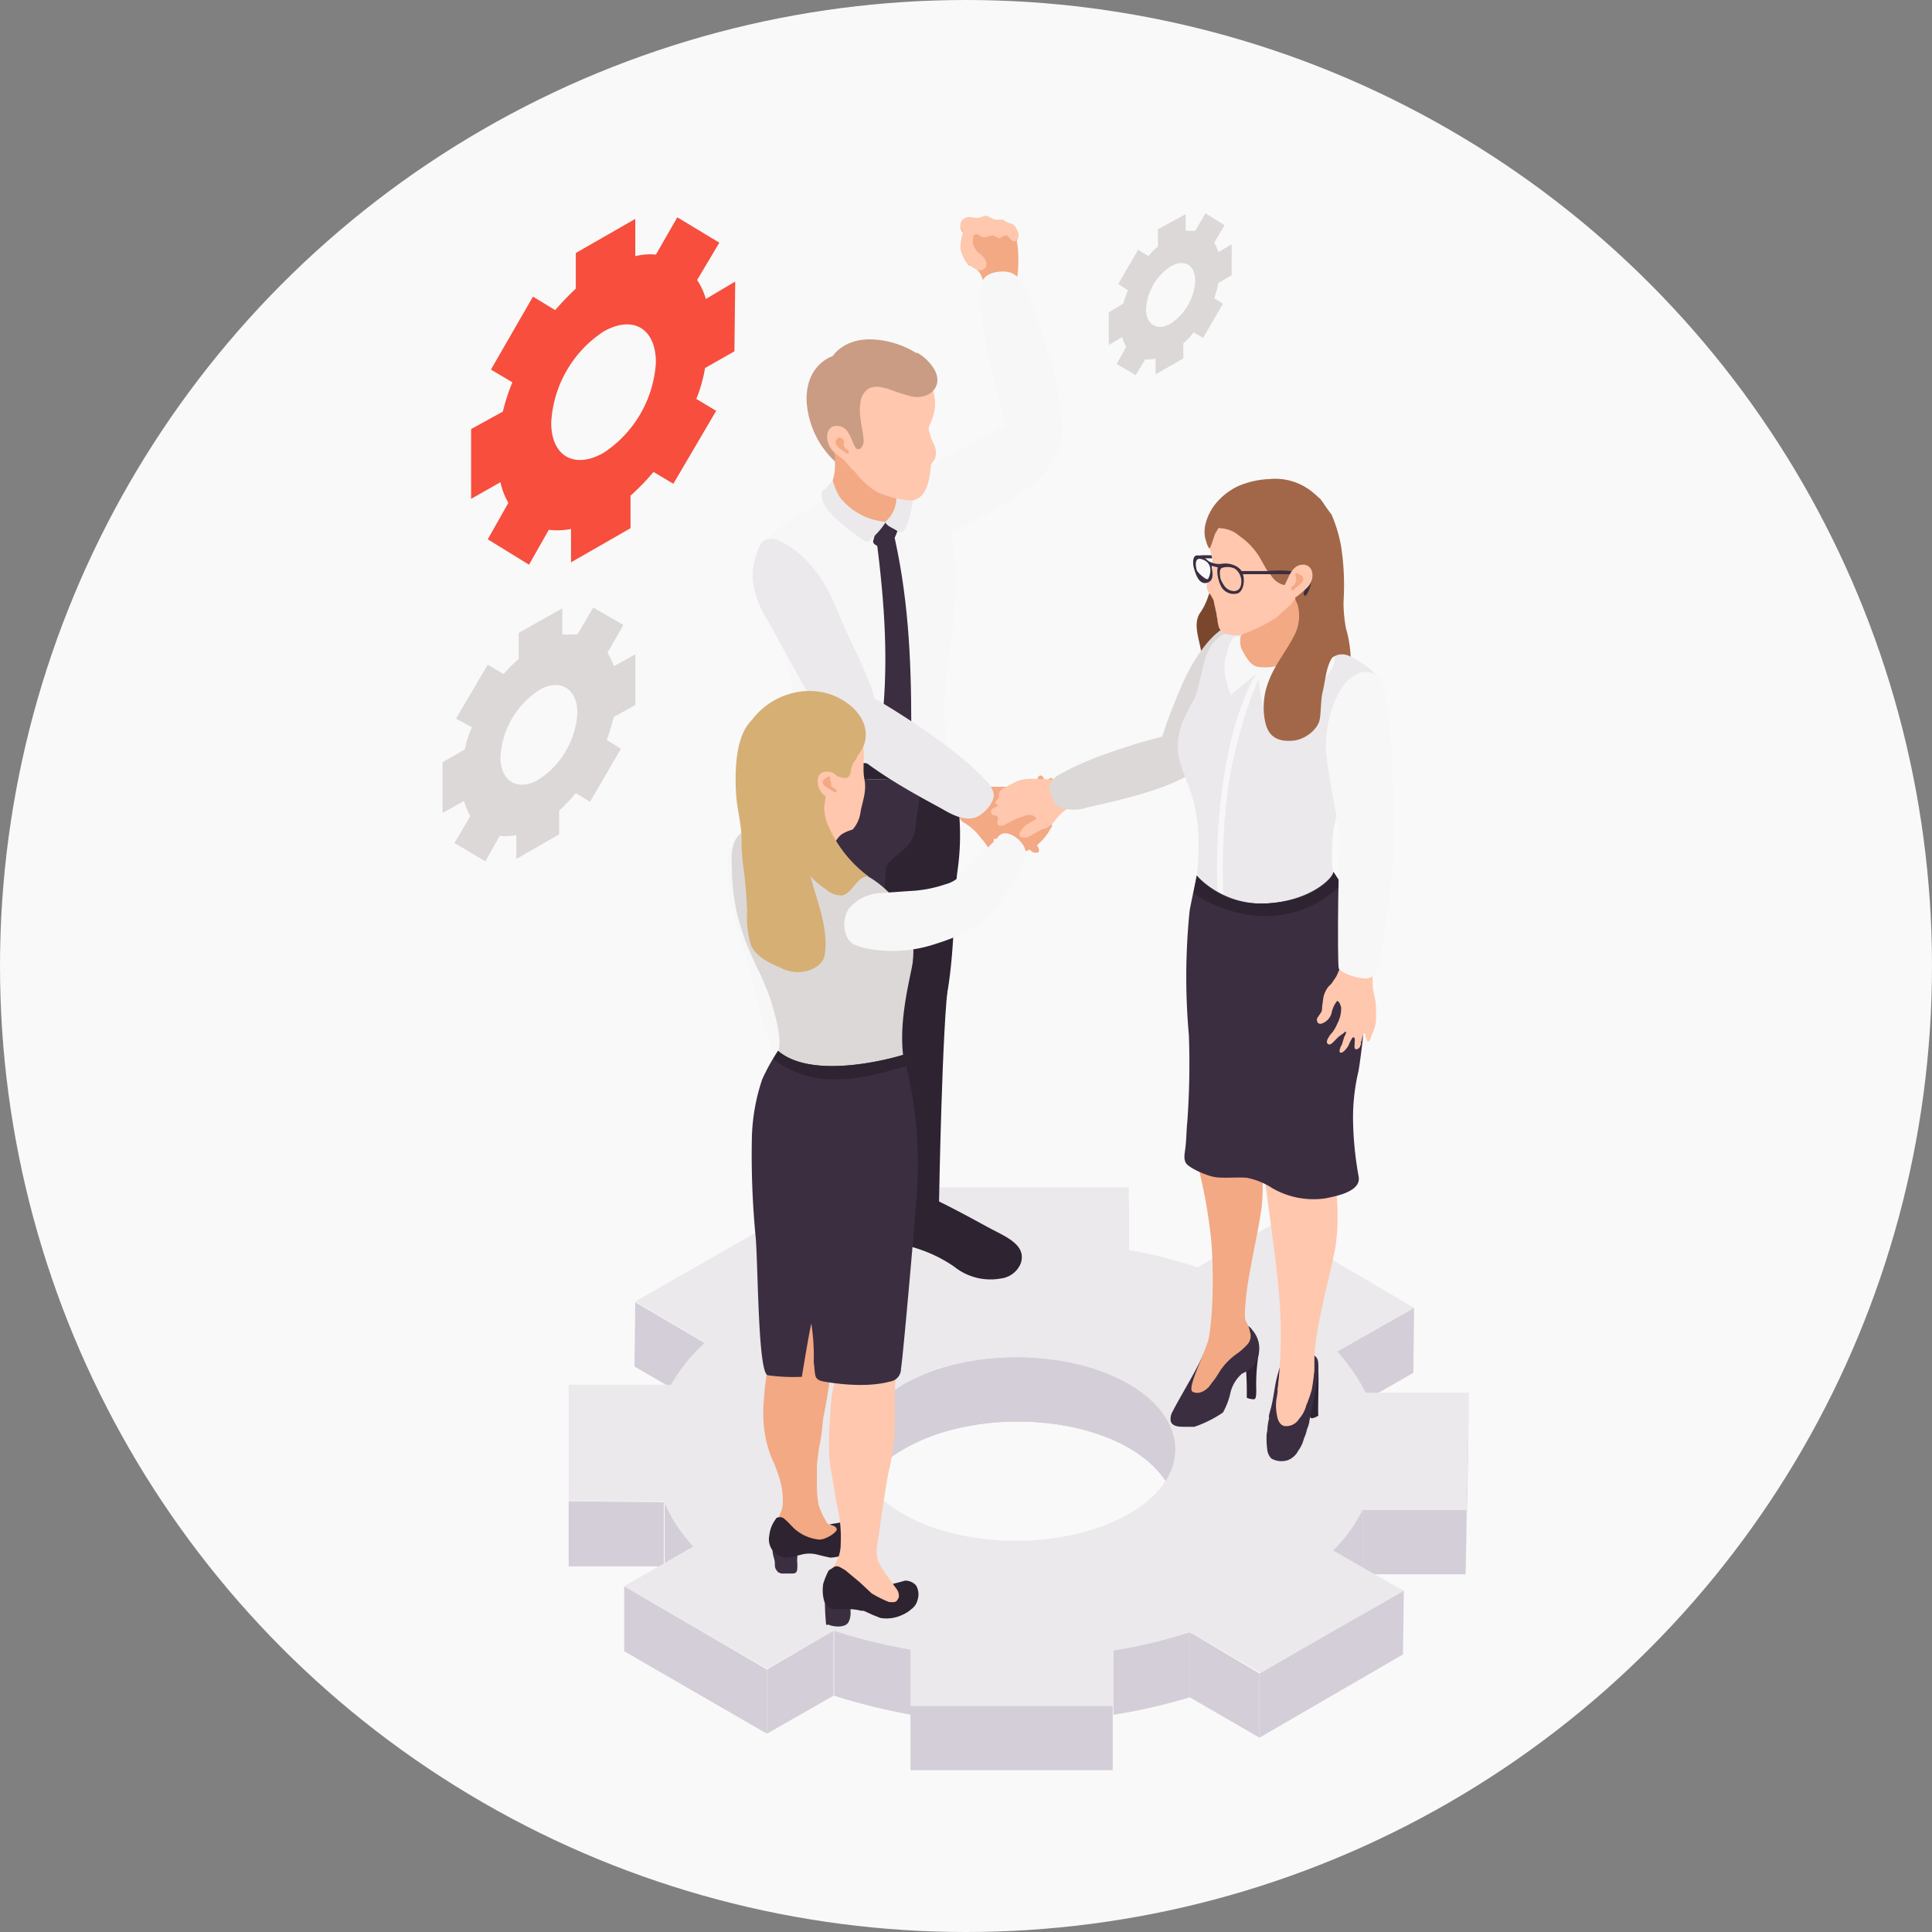 <svg id="레이어_1" data-name="레이어 1" xmlns="http://www.w3.org/2000/svg" xmlns:xlink="http://www.w3.org/1999/xlink" viewBox="0 0 243.6 243.6"><rect x="0" y="0" width="243.6" height="243.6" fill="#808080" stroke="none"/><defs><style>.cls-1{fill:#d4ced8;}.cls-2{fill:#f9f9f9;}.cls-3{isolation:isolate;}.cls-4{clip-path:url(#clip-path);}.cls-5{clip-path:url(#clip-path-2);}.cls-6{clip-path:url(#clip-path-3);}.cls-7{clip-path:url(#clip-path-4);}.cls-8{clip-path:url(#clip-path-5);}.cls-9{fill:#ebe9eb;}.cls-10{fill:#f3a984;}.cls-11{fill:#f7f7f7;}.cls-12{fill:#ffc7ad;}.cls-13{fill:#2d2331;}.cls-14{fill:#3b2e41;}.cls-15{fill:#c99c83;}.cls-16{fill:#fff8f5;}.cls-17{fill:#dcd8d8;}.cls-18{fill:#d6af75;}.cls-19{fill:#7a472d;}.cls-20{fill:#a26749;}.cls-21{fill:#f74e3e;}</style><clipPath id="clip-path" transform="translate(-4.4 -4.1)"><path class="cls-1" d="M152.6,186.8v8.1c.1-2.9-1.9-5.9-5.8-8.2-7.8-4.5-20.5-4.5-28.4.1-3.9,2.2-5.9,5.2-5.9,8.2v-8.2c0-2.9,2-5.9,5.9-8.2,7.9-4.5,20.6-4.5,28.4,0C150.6,180.9,152.6,183.8,152.6,186.8Z"/></clipPath><clipPath id="clip-path-2" transform="translate(-4.4 -4.1)"><path class="cls-1" d="M91.9,199.1v8.1a20.9,20.9,0,0,1-3.7-5.6v-8.2A19.9,19.9,0,0,0,91.9,199.1Z"/></clipPath><clipPath id="clip-path-3" transform="translate(-4.4 -4.1)"><path class="cls-1" d="M176.2,194.4v8.2a23.9,23.9,0,0,1-3.7,5v-8.1A19.5,19.5,0,0,0,176.2,194.4Z"/></clipPath><clipPath id="clip-path-4" transform="translate(-4.4 -4.1)"><path class="cls-1" d="M119.3,212.1v8.2a76.4,76.4,0,0,1-9.7-2.4v-8.2A72.4,72.4,0,0,0,119.3,212.1Z"/></clipPath><clipPath id="clip-path-5" transform="translate(-4.4 -4.1)"><path class="cls-1" d="M154.4,209.9v8.2a74.5,74.5,0,0,1-9.6,2.2v-8.1A61.1,61.1,0,0,0,154.4,209.9Z"/></clipPath></defs><title>sub-4</title><circle class="cls-2" cx="121.8" cy="121.8" r="121.8"/><g class="cls-3"><polygon class="cls-1" points="142.3 149.7 142.3 157.9 142.2 165.7 142.2 157.6 142.3 149.7"/><polygon class="cls-1" points="88.8 169.3 88.8 177.4 80 172.3 80.1 164.2 88.8 169.3"/><polygon class="cls-1" points="178.3 164.9 178.2 173.1 168.6 178.6 168.6 170.4 178.3 164.9"/><g class="cls-3"><path class="cls-1" d="M152.6,186.8v8.1c.1-2.9-1.9-5.9-5.8-8.2-7.8-4.5-20.5-4.5-28.4.1-3.9,2.2-5.9,5.2-5.9,8.2v-8.2c0-2.9,2-5.9,5.9-8.2,7.9-4.5,20.6-4.5,28.4,0C150.6,180.9,152.6,183.8,152.6,186.8Z" transform="translate(-4.4 -4.1)"/><g class="cls-4"><g class="cls-3"><path class="cls-1" d="M152.6,186.8v8.1a5.5,5.5,0,0,0-.2-1.8V185A5.7,5.7,0,0,1,152.6,186.8Z" transform="translate(-4.4 -4.1)"/><path class="cls-1" d="M152.3,185v8.1a10,10,0,0,0-4.4-5.6v-8.2A10.5,10.5,0,0,1,152.3,185Z" transform="translate(-4.4 -4.1)"/><path class="cls-1" d="M147.9,179.3v8.2l-1.2-.8A23.4,23.4,0,0,0,139,184v-8.2a26.1,26.1,0,0,1,7.7,2.8Z" transform="translate(-4.4 -4.1)"/><path class="cls-1" d="M139,175.8V184a33.2,33.2,0,0,0-10.9-.3v-8.2A33.2,33.2,0,0,1,139,175.8Z" transform="translate(-4.4 -4.1)"/><path class="cls-1" d="M128.1,175.5v8.2a25.7,25.7,0,0,0-9.8,3.1c-3.9,2.2-5.9,5.2-5.9,8.2v-8.2c0-2.9,2-5.9,5.9-8.2A27.5,27.5,0,0,1,128.1,175.5Z" transform="translate(-4.4 -4.1)"/></g></g></g><polygon class="cls-1" points="83.7 189.4 83.7 197.5 71.7 197.5 71.7 189.3 83.7 189.4"/><polygon class="cls-1" points="184.9 190.4 184.8 198.5 171.8 198.5 171.8 190.3 184.9 190.4"/><polygon class="cls-1" points="185.2 175.6 185.1 183.8 184.8 198.5 184.9 190.4 185.2 175.6"/><g class="cls-3"><path class="cls-1" d="M91.9,199.1v8.1a20.9,20.9,0,0,1-3.7-5.6v-8.2A19.9,19.9,0,0,0,91.9,199.1Z" transform="translate(-4.4 -4.1)"/><g class="cls-5"><g class="cls-3"><path class="cls-1" d="M91.9,199.1v8.1a20.9,20.9,0,0,1-3.7-5.6v-8.2A19.9,19.9,0,0,0,91.9,199.1Z" transform="translate(-4.4 -4.1)"/></g></g></g><g class="cls-3"><path class="cls-1" d="M176.2,194.4v8.2a23.9,23.9,0,0,1-3.7,5v-8.1A19.5,19.5,0,0,0,176.2,194.4Z" transform="translate(-4.4 -4.1)"/><g class="cls-6"><g class="cls-3"><path class="cls-1" d="M176.2,194.4v8.2a23.9,23.9,0,0,1-3.7,5v-8.1A19.5,19.5,0,0,0,176.2,194.4Z" transform="translate(-4.4 -4.1)"/></g></g></g><g class="cls-3"><path class="cls-1" d="M119.3,212.1v8.2a76.4,76.4,0,0,1-9.7-2.4v-8.2A72.4,72.4,0,0,0,119.3,212.1Z" transform="translate(-4.4 -4.1)"/><g class="cls-7"><g class="cls-3"><path class="cls-1" d="M119.3,212.1v8.2l-1.5-.3v-8.2Z" transform="translate(-4.4 -4.1)"/><path class="cls-1" d="M117.7,211.8V220c-2.8-.6-5.5-1.3-8.2-2.1v-8.2A53.4,53.4,0,0,0,117.7,211.8Z" transform="translate(-4.4 -4.1)"/></g></g></g><g class="cls-3"><path class="cls-1" d="M154.4,209.9v8.2a74.5,74.5,0,0,1-9.6,2.2v-8.1A61.1,61.1,0,0,0,154.4,209.9Z" transform="translate(-4.4 -4.1)"/><g class="cls-8"><g class="cls-3"><path class="cls-1" d="M154.4,209.9v8.2a74.5,74.5,0,0,1-9.6,2.2v-8.1A61.1,61.1,0,0,0,154.4,209.9Z" transform="translate(-4.4 -4.1)"/></g></g></g><polygon class="cls-1" points="96.7 210.5 96.7 218.6 78.7 208.2 78.7 200 96.7 210.5"/><polygon class="cls-1" points="105.1 205.6 105.1 213.8 96.7 218.6 96.7 210.5 105.1 205.6"/><polygon class="cls-1" points="177 200.5 176.9 208.6 158.8 219.1 158.8 211 177 200.5"/><polygon class="cls-1" points="158.8 211 158.8 219.1 150 214 150 205.8 158.8 211"/><polygon class="cls-1" points="140.4 208.1 140.3 216.3 140.3 223.2 140.3 215.1 140.4 208.1"/><path class="cls-9" d="M163.3,215l-8.9-5.1a61.1,61.1,0,0,1-9.6,2.3v7H119.2v-7.1a72.4,72.4,0,0,1-9.7-2.4l-8.4,4.8-18-10.4,8.7-5a19.9,19.9,0,0,1-3.7-5.7h-12V178.7H89a21.3,21.3,0,0,1,4.3-5.3l-8.8-5.2,18.2-10.4,9.3,5.5a54.6,54.6,0,0,1,9.1-2v-7.5h25.6v7.9a61.5,61.5,0,0,1,8.7,2.2l9.4-5.4L182.7,169l-9.7,5.5a24.3,24.3,0,0,1,3.6,5.2h13l-.3,14.8H176.2a19.5,19.5,0,0,1-3.7,5.1l8.9,5.1Zm-45-20c7.8,4.5,20.5,4.5,28.4,0s7.8-11.9,0-16.4-20.5-4.5-28.4,0S110.4,190.5,118.3,195Z" transform="translate(-4.4 -4.1)"/><polygon class="cls-1" points="140.3 215.1 140.3 223.2 114.8 223.2 114.8 215.1 140.3 215.1"/></g><path class="cls-10" d="M131.8,41l.4-.3.3-.7a15.5,15.5,0,0,0,.3-3.1,14.5,14.5,0,0,0-.4-3.5c-.1-.3-.3-.7-.6-.8s-.3,0-.5-.2l-.5-.3c-.2-.1-.6,0-.9,0s-.7-.6-1.2-.6l-.7.2h-1.2c-.4-.1-1.2.5-1.3.9a1.1,1.1,0,0,0,.4.9c-.2-.1-.4,1.6-.4,1.8a5.6,5.6,0,0,0,.7,1.8c.2.2.2.4.5.5s1.1.5,1.4,1.2a14.7,14.7,0,0,0,.6,1.4,2.2,2.2,0,0,0,1.2,1.1A3.1,3.1,0,0,0,131.8,41Z" transform="translate(-4.4 -4.1)"/><path class="cls-11" d="M133.9,56.6l1.7-.5a2.1,2.1,0,0,1,1.9.1,2.3,2.3,0,0,1,.8,1.6,6.6,6.6,0,0,1-1.1,4.3c-1.3,2.3-3.6,3.9-5.8,5.3a64.4,64.4,0,0,1-7.3,4,8.5,8.5,0,0,1-2.5,1.3c-.6.1-1.5-.6-1.9-1.1s-2.1-4.7-.7-6.6S131.6,57.4,133.9,56.6Z" transform="translate(-4.4 -4.1)"/><path class="cls-11" d="M132.1,38.6c1.3.7,2,2.4,2.4,3.7,1.3,4,7.5,20.2.6,20.7-1.1.1-2.2-1.4-2.8-2.5s-4.3-13.1-4.3-19a4,4,0,0,1,.4-2.2C129,38.3,131.2,38.1,132.1,38.6Z" transform="translate(-4.4 -4.1)"/><path class="cls-12" d="M125.5,32.3a1.1,1.1,0,0,1,.8-.8c.6-.1,1.2.2,1.7,0l.6-.2c.5,0,.9.5,1.5.5h.8l.4.3.6.2c.4.1.6.5.8.9a1.1,1.1,0,0,1,.1.8.5.5,0,0,1-.4.5c-.3.1-.5-.2-.7-.4s-.4-.4-.6-.3l-.6.3c-.3.1-.6-.3-1-.3s-.8.3-1.2.2-.3-.2-.5-.3-1.2.1-1.7-.2A1.3,1.3,0,0,1,125.5,32.3Z" transform="translate(-4.4 -4.1)"/><path class="cls-12" d="M125.5,35.3a6.9,6.9,0,0,1,.2-1.3,1.6,1.6,0,0,1,.3-.9c.2-.2.6-.5.9-.4s.4.7.3,1a2.9,2.9,0,0,0-.1,1.3,3.6,3.6,0,0,0,.7,1,3,3,0,0,1,.8.8c.2.4.3.8,0,1.1a.8.8,0,0,1-1,.2A3.4,3.4,0,0,1,125.5,35.3Z" transform="translate(-4.4 -4.1)"/><path class="cls-10" d="M126.9,103.9l1.1-.4a4.1,4.1,0,0,1,1.6-.2H134c.3,0,.6,0,.7.3a.4.4,0,0,1-.1.3,1.2,1.2,0,0,1-.7.7h-1a7.6,7.6,0,0,0-1.6.3h-.2a.4.4,0,0,0,.1.3,3.9,3.9,0,0,0,1,.8l.6.3c.2.1.3.3.5.3s2.1.6,3.1,1.1.7.7.1.9a2.4,2.4,0,0,1-1.4-.2l-1.7-.3h-.7c-.4.2.5.7.6.8l1.1.9a2.8,2.8,0,0,1,1,1.4c0,.2,0,.3-.1.4h-.5c-.2,0-.5-.3-.7-.5l-1.7-1.3-.9-.5c-.4-.1-.3.3-.1.5a7.4,7.4,0,0,1,1.2,1.3,4.1,4.1,0,0,1,.3.8c.1.3-.2.4-.5.4l-.6-.5-1.2-1.3-.6-.6c-.1-.1-.3-.1-.3.2l.4.9c0,.2.1.4.1.6s0,.3-.1.3h-.2a2,2,0,0,1-.9-.9,6.2,6.2,0,0,0-.9-1.2,7,7,0,0,0-2.2-2,.9.9,0,0,1-.5-.8,4.7,4.7,0,0,1,.2-1.7,1.9,1.9,0,0,1,.5-.9C126.4,103.9,126.6,104,126.9,103.9Z" transform="translate(-4.4 -4.1)"/><path class="cls-13" d="M109.5,158.7a87,87,0,0,1,.4,10.2c0,1,.3,2,.3,3.1a4.2,4.2,0,0,1-.8,1.8,3.1,3.1,0,0,1-1.9.6,4.5,4.5,0,0,1-3.5-1.9c-1.2-1.7-.9-3.9-1.1-5.8l-.3-4.1c-.1-1.8.6-2.6,1.8-3.7s2-2.2,3.1-2.8a1.6,1.6,0,0,1,1.7.4,2.3,2.3,0,0,1,.8,1.7Z" transform="translate(-4.4 -4.1)"/><path class="cls-13" d="M119.1,154a20.5,20.5,0,0,1,3.1,1.3c2.3,1.1,4.5,2.3,6.7,3.5s5,2.2,4.2,4.6a3.1,3.1,0,0,1-2.5,1.9,7.3,7.3,0,0,1-5.9-1.5,17.8,17.8,0,0,0-5.8-2.6c-1.8-.5-2.9-1.5-3-3.4S116.8,153.7,119.1,154Z" transform="translate(-4.4 -4.1)"/><path class="cls-13" d="M125.1,114.1c-.7,5.7,0,22.5-5.6,21-1.8-.5-4.8-3.6-5.1-7.4-.1-2,0-5-.1-7-.2-4.3-4.4-18,4.3-20.6,1.3-.4,3.3-3,4.4-2.1a5.8,5.8,0,0,1,1.5,3.1,38.7,38.7,0,0,1,.7,4.3A31.9,31.9,0,0,1,125.1,114.1Z" transform="translate(-4.4 -4.1)"/><path class="cls-13" d="M122.8,155.7c-.2,1.2-1,2.5-5.1,2.3-1.1,0-1.8-3.3-1.9-4.2-.8-3.7-.2-8.2-.4-12-.4-6.1-1.1-10.4-.8-13.3.1-1.1,1.6.1,2.2-.8,1.6-2.4,7.4-.9,7.2.2C123.2,132.9,122.8,155.6,122.8,155.7Z" transform="translate(-4.4 -4.1)"/><path class="cls-14" d="M113.4,130.7c0,1.3-.2,2.6-.3,3.9l-.6,6.2c-1.2,11.8-1.4,17.7-2.4,20.2s-3.6,1.7-5.3,1.1a4.3,4.3,0,0,1-1.9-1.4,6,6,0,0,1-.6-2.2,59.9,59.9,0,0,1,1.7-22.3,17.7,17.7,0,0,1,2.1-4.9c.3-.5,2.4,3.1,2.9,2.8s-.7-1.4,0-1.3a5.1,5.1,0,0,1,3.3,1.7Z" transform="translate(-4.4 -4.1)"/><path class="cls-14" d="M104.8,100.5l.5-.7c1.9,1,4.2.8,6.5,1.2,4.8.7,5.2,1.6,8.4-.5.6,3.4-.3,6.5-.3,7.2,0,3.9-3.6,4.1-3.8,6.1-.4,4.7-1.3,13.9-2.1,18.5-.4,1.8-.7,3.7-1.8,5.2a5.1,5.1,0,0,1-5.2,2.4,2,2,0,0,1-1.5-.6c-.9-.9-1.9-.7-1.8-2a43.9,43.9,0,0,0-.5-12.5C101.8,117.5,101.4,109.4,104.8,100.5Z" transform="translate(-4.4 -4.1)"/><path class="cls-10" d="M104.6,92.9h0c.1,1.3.3,2.5.3,3.7Z" transform="translate(-4.4 -4.1)"/><path class="cls-10" d="M104.9,96.6v2.3h0Z" transform="translate(-4.4 -4.1)"/><path class="cls-11" d="M104.9,96.6l-.3-3.7h0c-.2-1.5-.5-3.1-.8-4.6s-1.4-4.9-2.1-7.6a32.9,32.9,0,0,1-1.5-4.9c-.3-2.5,1.2-4.4,4.4-6.6a48.1,48.1,0,0,1,10.7-4.7c6-1.9,6.8.3,8.5,5s1.1,11.7.4,16.4c-.3,2.5-.6,5-.7,7.5a33.9,33.9,0,0,0,.6,6.4c-5.2,3.7-12.3,2.7-18.3,1.3l-1-.3C104.9,99.4,104.9,98,104.9,96.6Z" transform="translate(-4.4 -4.1)"/><path class="cls-13" d="M123.9,98.5a5.9,5.9,0,0,0,.2,1.3c-5.2,3.7-12.3,2.7-18.3,1.3l-1-.3a21.8,21.8,0,0,0,.1-2.5C109.9,100.2,118.7,101.9,123.9,98.5Z" transform="translate(-4.4 -4.1)"/><path class="cls-14" d="M107.2,99v2.4l-1.4-.3h-.3V98.5Z" transform="translate(-4.4 -4.1)"/><path class="cls-14" d="M118.8,99.6V102l-1.7.2V99.8Z" transform="translate(-4.4 -4.1)"/><path class="cls-14" d="M115.4,96.8l2.1,1.7c.9-1.4.9-1.5,1.8-3,0-8.6-.4-16.6-2.4-24.9l-2,1.4C115.9,79.9,116.6,88.1,115.4,96.8Z" transform="translate(-4.4 -4.1)"/><path class="cls-14" d="M117.7,70.4h0a1.9,1.9,0,0,1-.2.8,6.1,6.1,0,0,1-.7,1.4,1,1,0,0,1-.5.6.9.9,0,0,1-1-.1c-.3-.2-.9-.4-.8-.8l.3-1.1a3.9,3.9,0,0,1,1.2-1.9c.7-.5,1.2.2,1.6.8S117.7,70.3,117.7,70.4Z" transform="translate(-4.4 -4.1)"/><path class="cls-10" d="M108.8,66.9c-.2,4.8,8.8,4.9,8.7.4-.2-6.3-.6-7-3.5-8l-2.6-.5c-3.1,0-1.9,1.6-1.8,2.7C110,64.8,108.8,65.2,108.8,66.9Z" transform="translate(-4.4 -4.1)"/><path class="cls-9" d="M116,69.9c.2.5.8.7,1.3,1s.5.4.8.3.4-.4.5-.6a13.4,13.4,0,0,0,1-4.9,2.1,2.1,0,0,0-.5-1.5,1.6,1.6,0,0,0-1.5-.2c-.5.2-.6,1.2-.4,1.6A3.9,3.9,0,0,1,116,69.9Z" transform="translate(-4.4 -4.1)"/><path class="cls-9" d="M116.1,69.9a9.5,9.5,0,0,1-1.8,2.1c-.2.2-.4.5-.7.4s-4.8-3.2-5.4-5,.2-1.4.5-1.9l.7-.8a8.8,8.8,0,0,0,.9,2.1A8.2,8.2,0,0,0,116.1,69.9Z" transform="translate(-4.4 -4.1)"/><path class="cls-9" d="M127.3,107.2c-1.4.4-2.9-.4-4.1-1.1-3.6-2-18.6-9.6-13.9-14.7.8-.7,2.6-.3,3.8,0s11.6,6.7,15.4,10.9a3.6,3.6,0,0,1,1.2,1.9C129.8,105.4,128.3,106.9,127.3,107.2Z" transform="translate(-4.4 -4.1)"/><path class="cls-9" d="M107.6,93.6c-1.9-2.9-3.9-6.8-6.6-11.6a12.9,12.9,0,0,1-1.6-4.1,7.5,7.5,0,0,1,.5-4.2c.2-.7.5-1.4,1.2-1.6a2.3,2.3,0,0,1,1.8.3c3.4,1.7,5.7,5.2,7,8.5s2.9,6.1,4.1,9.3a6,6,0,0,1,.6,1.9c.5,3-1.2,5.1-3.5,4.5S108.6,95.1,107.6,93.6Z" transform="translate(-4.4 -4.1)"/><path class="cls-12" d="M121.3,51.5a7.2,7.2,0,0,1,1,3.6,4.5,4.5,0,0,1-.3,1.6c-.1.5-.5,1-.5,1.5a6.8,6.8,0,0,0,.7,2,2.5,2.5,0,0,1,.1,1.7c-.1.3-.4.5-.5.8s-.1,3.3-1.6,4.2a1.7,1.7,0,0,1-1.2.3,14,14,0,0,1-3.9-1,10.2,10.2,0,0,1-2.9-2.6,10.6,10.6,0,0,1-1.9-2.3c-.1-.3.1-.3-.1-.4s-.4-1.1-.5-1.1a1.3,1.3,0,0,1-.7-.4c-.3-.2-.5.6-.6.2a16.3,16.3,0,0,1-.9-4.9c0-1.6,0-2.9,1-4.2a6.1,6.1,0,0,1,3-2.2,8.3,8.3,0,0,1,5.6-.1A8.6,8.6,0,0,1,121.3,51.5Z" transform="translate(-4.4 -4.1)"/><path class="cls-15" d="M115.4,52.9a2.8,2.8,0,0,0-1.3.1,2.3,2.3,0,0,0-1.2,1.8c-.3,1.7.3,3.3.4,4.9a1.4,1.4,0,0,1-.2.7c-.3.6-.9.3-1.3-.1l-.6-.7a.9.9,0,0,0-.8-.5.7.7,0,0,0-.9.7,2.8,2.8,0,0,0,.1,1.3,8.3,8.3,0,0,1,.1,1.2,11.3,11.3,0,0,1-3.6-7.7c-.1-4.6,3.3-5.6,3.3-5.6s1.4-2.3,5.1-2.1a11.4,11.4,0,0,1,5.4,1.7h.2a6.1,6.1,0,0,1,2,1.9c1.4,2.2-.4,4-2.7,3.6a28.1,28.1,0,0,1-3.1-1Z" transform="translate(-4.4 -4.1)"/><path class="cls-12" d="M110,57.8c-1.4-.1-1.7,1.6-.8,2.9a5.2,5.2,0,0,0,1.1,1c2.4,2.1,3-.2,2.2-.9S111.7,57.9,110,57.8Z" transform="translate(-4.4 -4.1)"/><path class="cls-10" d="M110.8,61c-.2-.1-1.7-1-.7-1.7a.6.6,0,0,1,.7.4v.5a.4.4,0,0,0,.1.3c.1.2.6.4.5.7S110.9,61.1,110.8,61Z" transform="translate(-4.4 -4.1)"/><path class="cls-11" d="M104.3,113.5a5.3,5.3,0,0,0-1.5-4.2l-1.7-.7H99.7a3.9,3.9,0,0,0-2.8,1.6,5.1,5.1,0,0,0-.7,3.6c.1,1.2.1,2.4.2,3.6s2.9,10,3.4,12.3c3,14,8.5,14.3,9.4,13.9s-6.3-17.7-6.3-18C103.8,116.6,104.3,113.3,104.3,113.5Z" transform="translate(-4.4 -4.1)"/><path class="cls-14" d="M101.8,199.1a3.9,3.9,0,0,0,.2,1.5,2.8,2.8,0,0,1,.1.9,1.1,1.1,0,0,0,.3.7c.1.2.3.2.5.3h1.3c.3,0,.6,0,.7-.4a5.6,5.6,0,0,0,0-1.3,2.7,2.7,0,0,0,0-.9c-.2-.5-1.2-.8-1.6-.9s-.8-.2-1-.4S101.8,198.9,101.8,199.1Z" transform="translate(-4.4 -4.1)"/><path class="cls-10" d="M107.5,193.1c0,.2.1.4.1.7a8.8,8.8,0,0,0,.9,2,1,1,0,0,0,.4.5l.9.3.5.2.4.2h.4c.2.1.4.2.4.5s0,.3,0,.5,0,.3-.2.5-.6.7-1,.7h-.5a6.3,6.3,0,0,1-3.2-1l-3-1.7-.9-.6c-.1-.1-.1-.1-.1-.3a1.9,1.9,0,0,1,.2-.7,3.1,3.1,0,0,0,.3-1.3,9.7,9.7,0,0,0-.1-1.7,11.7,11.7,0,0,0-.7-2.5,6.1,6.1,0,0,0-.5-1.2,17.7,17.7,0,0,1-.6-1.7,12.9,12.9,0,0,1-.4-1.9,16,16,0,0,1-.1-3.8,35.2,35.2,0,0,1,1-6.5,10.1,10.1,0,0,0,.3-1.7c0-.4-.2-.7-.2-1.1s.5-2.2.5-3.4a4.4,4.4,0,0,1,.5-2.2,2.9,2.9,0,0,1,3.6-.7,5.5,5.5,0,0,1,2.4,2.1,5.7,5.7,0,0,1,.7,3.1,22.8,22.8,0,0,1,0,3.7,84.8,84.8,0,0,1-1.3,8.8c-.1,1-.2,2.1-.4,3.1s-.3,1.9-.4,2.8V191A14.8,14.8,0,0,0,107.5,193.1Z" transform="translate(-4.4 -4.1)"/><path class="cls-13" d="M102.3,195.5l-.2.3a4,4,0,0,0-.7,1.9,2.3,2.3,0,0,0,.6,2.1,2.6,2.6,0,0,0,1.5.7,14.2,14.2,0,0,0,2-.4,4.1,4.1,0,0,1,1.9,0l.8.2.9.2a6.5,6.5,0,0,0,1.9-.4,1.8,1.8,0,0,0,1-1.1,3.2,3.2,0,0,0,.4-1.6c0-.2-.1-.3-.1-.4l-.2-.5a2.2,2.2,0,0,0-1.9-.4l-1.2.2c.4.2.8.2.9.6s-1.6,1.5-2.4,1.3a5.5,5.5,0,0,1-2.5-1c-.6-.4-1-1-1.6-1.5A.9.9,0,0,0,102.3,195.5Z" transform="translate(-4.4 -4.1)"/><path class="cls-12" d="M117.2,204a16.5,16.5,0,0,1-1.9-2.7c-.6-1-.3-2.6-.1-3.6q.5-3.9,1.2-7.8a30.8,30.8,0,0,0,.8-5.3c.1-2.5-.1-4.9.2-7.4a9.6,9.6,0,0,0,0-2.4,10.9,10.9,0,0,1,.1-1.8,10.8,10.8,0,0,1,0-1.8l-5.9,3.4c-.7.2-1.1,1-1.4,1.7a20.6,20.6,0,0,0-1.1,6.1,39.8,39.8,0,0,0-.1,6l.9,5.3a17.7,17.7,0,0,1,.5,5.1,4.6,4.6,0,0,1-.6,2.3c-.1.3-.4.5-.5.8s.9.7,1.4,1l1.5.8,1.1.8a3.1,3.1,0,0,1,.9.7l.8,1a6,6,0,0,0,1.1.6,1.7,1.7,0,0,0,1.7.1,1.3,1.3,0,0,0,.5-1.4A4.2,4.2,0,0,0,117.2,204Z" transform="translate(-4.4 -4.1)"/><path class="cls-14" d="M108.4,204.6c0,1.2,0,2.4.1,3.6s0,.6.5.8,2,.4,2.4-.4.2-1.5.2-2.2.3-1.1.1-1.4-.9-.3-1.4-.5l-1.1-.2A1.5,1.5,0,0,0,108.4,204.6Z" transform="translate(-4.4 -4.1)"/><path class="cls-13" d="M111,202.1l-.5-.3-.4-.2h-.4l-.8.5a8.7,8.7,0,0,0-.7,1.7,5,5,0,0,0,.1,2.1,1.5,1.5,0,0,0,1.3,1.1h1.5a6.2,6.2,0,0,1,1.9.2h.3l1.1.5,1,.4a4.6,4.6,0,0,0,2.8-.4,4.1,4.1,0,0,0,1.1-.7,2,2,0,0,0,.8-1.2,2.2,2.2,0,0,0-.2-1.8,1.8,1.8,0,0,0-1.4-.6l-.7.2-.8.2c.2.4.6.7.7,1.2s0,.6-.2.9-.7.2-1,.2a15,15,0,0,1-2.2-1.1l-1.5-1.4Z" transform="translate(-4.4 -4.1)"/><path class="cls-16" d="M102.2,112.4a2,2,0,0,0,.3,2.3,4.4,4.4,0,0,0,2.2,1.6,8.9,8.9,0,0,0,7-.4l.7-.3a.8.8,0,0,1,.7.2c.1-.6-.4-1-.8-1.3a2.3,2.3,0,0,0-1.6-.2,10.9,10.9,0,0,1-3.6-.2,8.1,8.1,0,0,1-2.9-1.2,2.2,2.2,0,0,1-.9-1s-.1-.5,0-.6A1.7,1.7,0,0,0,102.2,112.4Z" transform="translate(-4.4 -4.1)"/><path class="cls-17" d="M98,121.6a24.8,24.8,0,0,1-1.3-7.2c0-1.8-.5-4.6,1.7-5.6a4.5,4.5,0,0,1,3.9.3l2,1,5.7,2.7,3.1,1.4a12.7,12.7,0,0,1,3.9,3,10,10,0,0,1,2.1,3.6,11,11,0,0,1,.4,4.4c0,1.2-2.4,8.8-.8,14,.6,1.7.5,2.6-1,4.1s-1.9.4-2.8.3-2,.2-3.1.1c-2.8-.1-6.1-.4-8.6-1.8a3.4,3.4,0,0,1-1.9-2.6,3.1,3.1,0,0,1,.9-2c.7-1,.5-2.3.3-3.5s-.5-2.1-.8-3.2-.9-2.4-1.4-3.6a44.3,44.3,0,0,1-2-4.5Z" transform="translate(-4.4 -4.1)"/><path class="cls-12" d="M101.4,107.7c-.2.2,0,.5.1.8a4.8,4.8,0,0,1,0,1.7,1.9,1.9,0,0,0-.2.7l.3.8c.6,1.1,2.1,1.4,3.2,1.7a8,8,0,0,0,2.7.3,2.4,2.4,0,0,0,1.2-.3l.4-.2c.4-.4.3-1.1.3-1.5l.3-1.4a4,4,0,0,1,.9-1.1l-5.6-.9-2.9-.5h-.7Z" transform="translate(-4.4 -4.1)"/><path class="cls-12" d="M112,96.1a4.7,4.7,0,0,1,1.2,1.9c.3,1.5-.1,2.9.2,4.4s-.3,2.9-.5,4.1a4.1,4.1,0,0,1-1,2.2,5.9,5.9,0,0,0-1.4.6c-.2.2-.7.3-.9.6a3.5,3.5,0,0,1-2.5.4,9.3,9.3,0,0,1-2.4-.3,8.1,8.1,0,0,1-3.5-3.1C93.3,96.8,106.8,91,112,96.1Z" transform="translate(-4.4 -4.1)"/><path class="cls-18" d="M98.6,95.8c2.7-4.7,9.2-6.2,13.3-2.5,1.8,1.7,2.3,4,.7,6a4.4,4.4,0,0,0-.8,1.5c-.2.4,0,.9-.5,1.3s-1.4-.5-2.2.1-.3,4.1-1.6,5.5-4.2,1.3-5.8.5C97.5,106.1,96.5,99.5,98.6,95.8Z" transform="translate(-4.4 -4.1)"/><path class="cls-14" d="M120,154.5a52.5,52.5,0,0,0-1.7-17.4s-11.1,3.5-15.8-.5a24.4,24.4,0,0,0-2,3.6,24.9,24.9,0,0,0-1.3,7.4,107.9,107.9,0,0,0,.5,12.7c.3,4.3.3,16.9,1.5,17.2a23.7,23.7,0,0,0,4.3.2s1-6.1,1.2-6.7a26.9,26.9,0,0,1,.3,4.9c.1.6.1,1.1.2,1.6s.5.7,1.1.8,5,.9,8.3,0a1.6,1.6,0,0,0,1.4-1.6C118.2,175.8,119.8,157.8,120,154.5Z" transform="translate(-4.4 -4.1)"/><path class="cls-13" d="M118.7,138.5a13.1,13.1,0,0,1-.4-1.4s-11.1,3.5-15.8-.5l-.6,1C106.9,141.6,113.1,140.2,118.7,138.5Z" transform="translate(-4.4 -4.1)"/><path class="cls-18" d="M109.8,101.4a6.7,6.7,0,0,0-.8,7.2,15.9,15.9,0,0,0,4.9,6c-1.4-.1-2,2.1-3.3,2.4a2.9,2.9,0,0,1-2.1-.8,9.1,9.1,0,0,1-2.3-2.1,8.1,8.1,0,0,1-1-3.1,40.7,40.7,0,0,1-.6-6,12.2,12.2,0,0,1,.8-5,5.2,5.2,0,0,1,3.6-3.2c1.4-.2,3.4.5,3.5,2.2S110.7,100.5,109.8,101.4Z" transform="translate(-4.4 -4.1)"/><path class="cls-12" d="M108.5,101.4c-1.3.1-1.3,1.8-.3,2.9l1.3.8c2.6,1.6,2.8-.7,2-1.2S110.2,101.2,108.5,101.4Z" transform="translate(-4.4 -4.1)"/><path class="cls-10" d="M109.3,103.8c-.2-.2-1.8-.8-.9-1.5s.6-.1.7.2a.9.9,0,0,1,.1.5v.2c.2.2.7.4.7.7S109.4,103.8,109.3,103.8Z" transform="translate(-4.4 -4.1)"/><path class="cls-18" d="M98.1,113.2a56.7,56.7,0,0,1,.5,5.8,12.1,12.1,0,0,0,.5,4.3c.6,1.4,2.4,2.3,3.7,2.8a4.5,4.5,0,0,0,3,.5c1.2-.2,2.5-1,2.6-2.2.5-3.6-1.2-7.1-2-10.6a26.3,26.3,0,0,1-.7-8.4,14,14,0,0,0-.1-5,5.5,5.5,0,0,0-3.6-3.2c-1.2-.3-2.1-3.1-3-2.1s-2.1,3.2-1.8,8.9c.1,2.2.8,4.3.7,6.5A24.5,24.5,0,0,0,98.1,113.2Z" transform="translate(-4.4 -4.1)"/><path class="cls-10" d="M133.6,111.5l1.1-.5a6.8,6.8,0,0,0,2.3-2.7c0-.2.1-.5-.1-.7h-.7c-.2-.5.3-1.1.5-1.4s.5-1.1.7-1.6l.2-.4c0-.1-.1-.3-.2-.3h-.2a.7.7,0,0,1-.1-.5,1.4,1.4,0,0,0,.1-.9c-.2-.7-.6,0-.9,0s-.3-.5-.6-.6-.4.2-.5.4a4,4,0,0,1-1,1.5h-.1c-.1,0-.1-.1-.1-.2s-.4-.2-.6-.2-.4,0-.5.3a42.5,42.5,0,0,0-2.1,4.9c-.2.4-.3.9-.5,1.3a3.6,3.6,0,0,1-.8,1.2l-1,1.1a2.3,2.3,0,0,0-.4,1.6c0,.2.1.3.2.5s.2.2.3.3a3.3,3.3,0,0,0,1.4.4,1.8,1.8,0,0,0,1.4-.4l.6-1a3.9,3.9,0,0,1,.8-1.4A2.7,2.7,0,0,1,133.6,111.5Z" transform="translate(-4.4 -4.1)"/><path class="cls-11" d="M132.2,109.5c-1.6-.9-2,.3-2.2.4l-3.3,3.4a5.7,5.7,0,0,0-1.1,1.1,4.1,4.1,0,0,1-2,1.2,16.1,16.1,0,0,1-3.8.8l-4.4.3a5.6,5.6,0,0,0-4,2,3.8,3.8,0,0,0-.3,3.3,2,2,0,0,0,1,1.2,9,9,0,0,0,2.2.6,17.1,17.1,0,0,0,8.1-.7,25,25,0,0,0,3.8-1.5,11.1,11.1,0,0,0,3.2-2.5,29.2,29.2,0,0,0,2.9-4,16.4,16.4,0,0,0,1.4-3C134,111.2,133.1,110,132.2,109.5Z" transform="translate(-4.4 -4.1)"/><path class="cls-19" d="M155.9,86.7c-.1-1.6-1.2-3.8-.2-5.3a7.5,7.5,0,0,0,1-2,10,10,0,0,0,.5-5.4c-.2-.8-.3-1.6-.5-2.3a2.2,2.2,0,0,1-.3-1.4c.2-.8,2.1-.4,2.8-.4a14.7,14.7,0,0,1,2.1,0,15.5,15.5,0,0,1,.4,2.1,54.2,54.2,0,0,1-.1,5.7v.5a16.4,16.4,0,0,0,1,3.8,4.2,4.2,0,0,1,.3,2.2c-.2.6-.9.7-1.2,1.1a4.8,4.8,0,0,0-1.2,2.2,25.2,25.2,0,0,0-.8,5.5c-.1,1.8-1.7,2.6-3.3,2.9s-2.6.3-2.8-.6.4-1.5.6-2.1S156,88.9,155.9,86.7Z" transform="translate(-4.4 -4.1)"/><path class="cls-17" d="M163.5,86.5a3.4,3.4,0,0,0-1.3-2.5c-.8-.7-2-1.4-2.9-1-2.5,1-4.8,5-5.8,7.3s-1.8,4.3-2.5,6.5a2.4,2.4,0,0,0-.2.8,3.3,3.3,0,0,0,3.6,3.6,2.4,2.4,0,0,0,1.7-.7c.5-.6,4.9-6.1,6.5-10A18.7,18.7,0,0,0,163.5,86.5Z" transform="translate(-4.4 -4.1)"/><path class="cls-12" d="M137.4,107.6a3.4,3.4,0,0,1-.9.8c-.2.2-.5.2-.8.3l-1.8,1h-.5a.4.4,0,0,1-.4-.2.5.5,0,0,1,.1-.6c.4-.8,1.3-1.1,2-1.6a1.2,1.2,0,0,0-1.3-.4l-1.4.5-1.5.8h-.4c-.7-.1-.1-.8-.3-1.1s-.5-.1-.7-.3a.5.5,0,0,1,0-.7l.9-.5h-.3l-.2-.3c0-.2.3-.4.4-.6s0-.5.1-.7a1.3,1.3,0,0,1,.7-.6l1.5-.8a4.5,4.5,0,0,1,1.6-.3,24.4,24.4,0,0,1,2.7.1l1.3-.3,1.5-.5a.7.7,0,0,1,.6-.1c.4.1.5.6.6,1a9.4,9.4,0,0,0,.4,1.6,1.7,1.7,0,0,1-.1,1c-.2.3-.6.3-1,.4A5.4,5.4,0,0,0,137.4,107.6Z" transform="translate(-4.4 -4.1)"/><path class="cls-17" d="M137.9,105.8a4.9,4.9,0,0,0,3.6.1c3.4-.8,17.7-3.5,15.3-8.7-.3-.8-2.2-.6-3.3-.7s-11,2.6-15.2,5.1a2.8,2.8,0,0,0-1.4,1.2C136.4,103.7,137.2,105.3,137.9,105.8Z" transform="translate(-4.4 -4.1)"/><path class="cls-14" d="M155.2,74.2c1.1-.2,2.2,0,3.3-.1a23,23,0,0,1,3.7.2,1.9,1.9,0,0,1,1.7.7,2.3,2.3,0,0,1-.5,2.1c-.1.2-.4,0-.3-.2a2.2,2.2,0,0,0-.3-2.1c-.3-.3-1.3-.2-1.6-.3h-6S155.1,74.2,155.2,74.2Z" transform="translate(-4.4 -4.1)"/><path class="cls-10" d="M171.9,85.3a19.2,19.2,0,0,0-4.3-1.7,10.1,10.1,0,0,0-1.7.3,11.3,11.3,0,0,0-6.8.5h0v14h13.3Z" transform="translate(-4.4 -4.1)"/><path class="cls-10" d="M169,85.3s-8.5,3.9-7.9-.7c.8-6.5,1.3-7.2,4.2-7.9.8-.2,1.1-.9,1.9-.8,3,.2,1.7,1.8,1.5,2.9C168,82.1,169.2,83.5,169,85.3Z" transform="translate(-4.4 -4.1)"/><path class="cls-11" d="M169.9,87.4a17.1,17.1,0,0,0,2-2.1l-1.4-.6c-1,1.6-4.2,3.9-7.3,3.5-1.4-.1-1.9-1.7-3.2-4.1l-.9.3h0a22.5,22.5,0,0,0,2.4,4.1C163.8,90.8,168.3,88.7,169.9,87.4Z" transform="translate(-4.4 -4.1)"/><path class="cls-9" d="M161.9,83.4h-.1C162.1,83.3,162.3,83.4,161.9,83.4Z" transform="translate(-4.4 -4.1)"/><path class="cls-9" d="M178.8,91.7v.8c-.1.8-.3,1.6-.4,2.3a11.2,11.2,0,0,1-1.1,2.5c-.5.8-.9,1.6-1.5,2.4a20.3,20.3,0,0,0-1.1,2.6,24.4,24.4,0,0,0-2.1,6.1,22.4,22.4,0,0,0-.2,5.2,19.4,19.4,0,0,1,.2,2.4v.8a1.5,1.5,0,0,1-.5.7,12,12,0,0,1-5.1,2.1,20.1,20.1,0,0,1-6-.1l-1.6-.3c-2.3-.6-4-1.2-4.2-1.5s-.3-.2.1-3.2c1.4-12.4-4-12.6-1.9-19.1a23.9,23.9,0,0,1,1.6-3.2c1.6-4.1.6-8.6,6.8-8.8a1.4,1.4,0,0,0-1,1.5,4.2,4.2,0,0,0,2,4.3l1,.5c2.8,1,6.8-.6,8.1-4.4,1.6,1,3.3,1.7,4.9,2.9A4.4,4.4,0,0,1,178.8,91.7Z" transform="translate(-4.4 -4.1)"/><path class="cls-11" d="M158.5,103.6c.7-5.2,1.9-10.6,4.6-15.1.1-.2.5,0,.4.2a59.9,59.9,0,0,0-4.3,15,79.6,79.6,0,0,0-.3,16.9c.1.5-.6.5-.7,0A74.3,74.3,0,0,1,158.5,103.6Z" transform="translate(-4.4 -4.1)"/><path class="cls-11" d="M160.7,84.3a7.5,7.5,0,0,0,1,3.6,3.5,3.5,0,0,0,1.3,1l-3.4,2.8s-1.2-2.7-.7-4.5S159.5,84.3,160.7,84.3Z" transform="translate(-4.4 -4.1)"/><path class="cls-11" d="M171.2,85.3h.2c0,.4-.5-.4-.8-.2s-1.4,2.3-3,3.2a5.8,5.8,0,0,1-4.6.6,26.5,26.5,0,0,0,.8,4.8l6.3-3a5.3,5.3,0,0,0,2.1-2.1,2.6,2.6,0,0,0,.5-1.7,4.8,4.8,0,0,0-.8-1.6Z" transform="translate(-4.4 -4.1)"/><path class="cls-13" d="M170.6,176.2c.1,1.8,0,4.3,0,5.6s.1.7,0,.8-.7.4-.9.3-.2-.9-.2-1.2a24.5,24.5,0,0,0-.4-4.6C169,176.6,170.6,176.2,170.6,176.2Z" transform="translate(-4.4 -4.1)"/><path class="cls-14" d="M164.2,187a1.9,1.9,0,0,0,.5,1,2.6,2.6,0,0,0,2.1.2,2.5,2.5,0,0,0,1.3-1.2,4.1,4.1,0,0,0,.7-1.5,5.6,5.6,0,0,0,.4-1.2,3.8,3.8,0,0,0,.3-1c0-.2.1-.4.1-.6s.1-.5.2-.8a8,8,0,0,1,.3-1.5c.1-.8.3-1.6.4-2.4a8.1,8.1,0,0,0,.1-2.2,1.1,1.1,0,0,0-.5-.8,1.5,1.5,0,0,0-.9-.4h-1a.7.7,0,0,0-.6.2c-.4.2-.9-.4-1.2,0a19.1,19.1,0,0,0-.9,2.6c-.4,1.4-.5,3-.9,4.4s-.1.8-.2,1.2a6.9,6.9,0,0,0-.2,1.3c0,.3-.1.5-.1.8A10.9,10.9,0,0,0,164.2,187Z" transform="translate(-4.4 -4.1)"/><path class="cls-13" d="M161.1,174.5c.6,1.6.5,5.7.5,5.8s.8.3,1,.2.2-.8.2-1.1a23.7,23.7,0,0,1,.3-4.6c.2-.5-2-1.4-1.9-.6Z" transform="translate(-4.4 -4.1)"/><path class="cls-14" d="M152.3,182a1.8,1.8,0,0,0-.3,1.2c.1.8,1.2.8,1.7.8H155a15,15,0,0,0,3.6-1.8,9.2,9.2,0,0,0,.9-2.3,4.6,4.6,0,0,1,1.5-2.6l.8-.4a3.5,3.5,0,0,0,.5-5.1c-.6-.9-1.4-.7-2.2-.2a10,10,0,0,0-2.2,2.4l-.3.4c-.8.8,0-3.2-.4-2.1a39.9,39.9,0,0,1-2.8,5.9C153.9,179.1,152.4,181.7,152.3,182Z" transform="translate(-4.4 -4.1)"/><path class="cls-10" d="M155.5,151.3a65.9,65.9,0,0,1,1.6,9c.2,2,.7,11.6-1.2,15.9-.4.9,2.8-2.1,3.7-2.7s1.8-1.4,1.8-2.1a22.5,22.5,0,0,1,0-2.6c.3-4.1,1.7-9.3,2.1-12.7a28.2,28.2,0,0,0-1-10.3Z" transform="translate(-4.4 -4.1)"/><path class="cls-10" d="M157,172.1c-.4,2.3-3.1,7.1-2.2,7.5s1.7-.3,2-.6l.9-1.2.7-1.1.4-.5a8.6,8.6,0,0,1,1.4-1.3,8.1,8.1,0,0,0,1.4-1.2,1.6,1.6,0,0,0,.4-1.7,3.2,3.2,0,0,0-.3-.9,2.8,2.8,0,0,1-.4-1.5,1.5,1.5,0,0,1,.1-.7v-.5c0-.1,0-.5.1-.6S157,171.5,157,172.1Z" transform="translate(-4.4 -4.1)"/><path class="cls-12" d="M162.6,141.6c.5,7.3,2.5,18.7,3.1,26a57.9,57.9,0,0,1-.2,11.6c-.1,1.1,2.5,1.8,3.4,1.2s1.3-3.3,1.2-4c-.1-4.5,2-11.1,2.7-15.2A27.5,27.5,0,0,0,171,147a2.7,2.7,0,0,0-1.7-1.9Z" transform="translate(-4.4 -4.1)"/><path class="cls-12" d="M166.4,176.5c-.1.5-.6-.6-.6-.1s-.3,3.2-.4,3.8a5.9,5.9,0,0,0,0,2.3c.1.6.3,1.2.9,1.4a1.9,1.9,0,0,0,1.9-.9,4,4,0,0,0,.9-1.7,15.9,15.9,0,0,0,.7-2,18.9,18.9,0,0,0,.3-4.1,18.9,18.9,0,0,0-.6-1.8l-.6.6-2.4,2.2C166.2,176.5,166.4,176,166.4,176.5Z" transform="translate(-4.4 -4.1)"/><path class="cls-14" d="M155.3,114.5s-.8,3.8-.9,4.4a82.4,82.4,0,0,0-.1,15.7,101,101,0,0,1-.2,11c-.1.9-.1,1.9-.2,2.9s-.3,1.6,0,2.2,2.5,1.6,3.6,1.8,2.8,0,4.1.1a9,9,0,0,1,3.2,1.3,10.4,10.4,0,0,0,6.7,1.3c1.5-.3,4.6-.9,4.2-2.8a42.8,42.8,0,0,1-.7-7.2,25.4,25.4,0,0,1,.7-6.1c.6-3.8,1.3-10.4.9-14.3a22.8,22.8,0,0,0-4.1-10.8c.2.5-2.5,3.6-8.2,4S155.3,114.5,155.3,114.5Z" transform="translate(-4.4 -4.1)"/><path class="cls-13" d="M154.9,116.7l.4-2.2s2.7,3.9,9,3.5,8.4-3.5,8.2-4l1,1.7C164.8,123.8,154.8,116.8,154.9,116.7Z" transform="translate(-4.4 -4.1)"/><path class="cls-12" d="M166.5,80.9l.7-.6a2.7,2.7,0,0,1,.7-.8,1,1,0,0,1,.5-.4c.2-.2.4-.2.5-.4l.6-.9c1.8-3,1.9-7.1-.6-9.7a7.2,7.2,0,0,0-7.1-2l-2,.8a7.8,7.8,0,0,0-1.5,1l-.6,1-.8,1.6a3.3,3.3,0,0,0-.1,1.4,12.6,12.6,0,0,0,.5,2.8,4.3,4.3,0,0,1-.5,2.5,1.4,1.4,0,0,0-.1,1.4c.1.3.4.5.5.8a1.6,1.6,0,0,1,.3.9c.1.2.2,1,.3,1.2a1.3,1.3,0,0,0,.1.6,2,2,0,0,0,.1.7,1.4,1.4,0,0,0,.9,1.2l.9.2h.9a22.1,22.1,0,0,0,4.6-2.2Z" transform="translate(-4.4 -4.1)"/><path class="cls-20" d="M172.2,71.8c-.1-3.8-1-4.6-2.5-5.8a7.4,7.4,0,0,0-5.2-1.5,11.1,11.1,0,0,0-4,.9,8.2,8.2,0,0,0-2.9,2.3c-1,1.3-1.7,3.2-1.1,4.7a2.5,2.5,0,0,0,.4.9,5.1,5.1,0,0,0,.4-1l.3-.9a4.3,4.3,0,0,0,.4-.7,3.9,3.9,0,0,1,2.7,1,8.7,8.7,0,0,1,2.6,2.8l.9,1.6.5.6a2.6,2.6,0,0,0,1.8,1.2c.5.2,1.2.2,1.6.5s.5.7,1.2.6,2-2.4,2.3-3.5A7.6,7.6,0,0,0,172.2,71.8Z" transform="translate(-4.4 -4.1)"/><path class="cls-20" d="M173.8,80a18.4,18.4,0,0,0,.3,3.3,15.1,15.1,0,0,1,.6,3.6,2.1,2.1,0,0,0-2.3.1c-.8,1.1-.9,3-1.2,4.2s-.2,2.4-.4,3.6-1.8,2.6-3.5,2.7-3-.4-3.4-2.5a8.9,8.9,0,0,1,.5-5.1c.8-2.1,2.2-3.7,3.2-5.7a5.3,5.3,0,0,0,.4-3.9,3.3,3.3,0,0,1-.4-1.4,5.5,5.5,0,0,1-.2-2.2c0-.9.4-1.8.4-2.7a3.3,3.3,0,0,1,.4-1.7c.2-.6.3-1.2.5-1.8a31.7,31.7,0,0,1,2.1-3.6l.4.6,1.1,1.5a18.5,18.5,0,0,1,1.2,4A32.6,32.6,0,0,1,173.8,80Z" transform="translate(-4.4 -4.1)"/><path class="cls-14" d="M158.3,77.9a1.8,1.8,0,0,0,2.2,1c.8-.4.9-1.9.5-2.7s-1.7-1.2-2.6-1S158,77.3,158.3,77.9Zm.2-2.2a2.2,2.2,0,0,1,1.6.1,2,2,0,0,1,.7,2.3c-.4.9-1.6.5-2-.1a4.1,4.1,0,0,1-.5-.9C158.2,76.6,158.1,75.8,158.5,75.7Z" transform="translate(-4.4 -4.1)"/><path class="cls-14" d="M154.9,75.6c.2.7.6,2.2,1.6,2s.8-1.2.7-1.9v-.2h0a2.4,2.4,0,0,0-1.5-1.3C154.7,73.8,154.8,75.1,154.9,75.6Zm1-1c1.7.5,1,2.3.8,2.5s-1.3-.8-1.4-1.1S154.9,74.3,155.9,74.6Z" transform="translate(-4.4 -4.1)"/><path class="cls-14" d="M156.7,74.8a2.7,2.7,0,0,0,1.7.4c.1,0-.2.5-.2.5l-1.2-.3C156.8,75.3,156.7,74.8,156.7,74.8Z" transform="translate(-4.4 -4.1)"/><path class="cls-14" d="M160.9,76.1h3.3a15.1,15.1,0,0,1,3.7.1c.6.1,1.4.1,1.7.7s-.1,1.6-.4,2.1-.5,0-.4-.2a2.3,2.3,0,0,0-.3-2.1,3.9,3.9,0,0,0-1.6-.2H161C160.9,76.5,160.8,76.1,160.9,76.1Z" transform="translate(-4.4 -4.1)"/><path class="cls-12" d="M168.6,75.3c1.3-.1,1.7,1.5.8,2.7a10,10,0,0,1-1.1,1c-2.3,2-2.9-.2-2.2-.8S167,75.4,168.6,75.3Z" transform="translate(-4.4 -4.1)"/><path class="cls-10" d="M167.8,78.2c.1-.1,1.6-1,.6-1.6s-.6.1-.6.4v.4c0,.1-.1.2-.1.3s-.6.4-.5.7S167.7,78.3,167.8,78.2Z" transform="translate(-4.4 -4.1)"/><path class="cls-11" d="M178.6,90a2.3,2.3,0,0,0-2.9-1,4.9,4.9,0,0,0-2.4,2.3,14.1,14.1,0,0,0-1.5,9.2c.4,2.8.9,5.6,1.5,8.3.1.3.1.6.2.9a3.4,3.4,0,0,0,5.4,1.4,2.5,2.5,0,0,0,1.2-1.9,7.6,7.6,0,0,0,0-2.6c0-1.9-.1-3.8-.1-5.6s-.3-4.1-.5-6.2a15.5,15.5,0,0,0-.7-4.3C178.8,90.3,178.7,90.2,178.6,90Z" transform="translate(-4.4 -4.1)"/><path class="cls-12" d="M177,135.4h-.1c-.2,0-.2-.3-.3-.5s0-.4-.1-.5-.3.3-.3.5a.6.6,0,0,0-.1.4c-.1.1-.1.2-.1.4s-.1.2-.1.3-.2.4-.5.4-.2-.5-.2-.8.1-.6-.1-.7-.4.5-.5.6a2.6,2.6,0,0,1-.7,1.1c-.2.2-.6.4-.6,0a1.9,1.9,0,0,1,.3-.8l.3-1c.1-.1.3-.6.2-.6s-.2,0-.2.1l-.7.5-.5.5c-.2.2-.6.7-.9.4s.2-.9.3-1.1a4.2,4.2,0,0,0,.9-1.4,4.1,4.1,0,0,0,.5-2.1c-.1-.3-.2-.7-.5-.8a3.5,3.5,0,0,0-.7,1.5,1.9,1.9,0,0,1-.9,1.2c-.2.1-.5.3-.8.1a.6.6,0,0,1,0-.8l.4-.6a1.7,1.7,0,0,0,.1-.7c.1-.5.1-.9.2-1.3a3.4,3.4,0,0,1,.6-1.2l.4-.4.6-.9a16.3,16.3,0,0,0,1.1-3.1c.4-.9,1.3-.5,2-.1s1.6,1.1,1.5,1.7a29.1,29.1,0,0,0,0,3l.3,1.5a6.1,6.1,0,0,1,.1,1.4v1.2a4.8,4.8,0,0,1-.5,1.7C177.3,134.7,177.2,135.3,177,135.4Z" transform="translate(-4.4 -4.1)"/><path class="cls-11" d="M177.3,127.3c1.1-.7,1.1-2.2,1.3-3.5s2.4-13.1,1.2-18.4c-.3-1.3-2.6.1-4,.2s-1.7,1.5-2.2,2.5-.6,17.5-.4,18.1S176.5,127.9,177.3,127.3Z" transform="translate(-4.4 -4.1)"/><path class="cls-17" d="M84.5,93l-2.7,1.5c-.3,1-.5,1.9-.9,2.9l1.8,1.1-3.9,6.7L77,104.1a22.3,22.3,0,0,1-2.1,2.2v3l-5.4,3.1v-3a7.6,7.6,0,0,1-2.1.1l-1.8,3.2-3.9-2.3,2-3.4a10.8,10.8,0,0,1-.8-1.9l-2.7,1.5v-6.4L63,98.6a13.1,13.1,0,0,1,.9-2.8l-2-1.1,4-6.8,2,1.2a17,17,0,0,1,1.9-1.9V83.9l5.5-3.1v3.3h1.9l2-3.4L83,82.9l-2,3.5a8.9,8.9,0,0,1,.8,1.7l2.7-1.5Zm-12.2,9.4A10.8,10.8,0,0,0,77.2,94c0-3.1-2.2-4.4-4.8-2.9a10.8,10.8,0,0,0-4.9,8.4C67.5,102.7,69.7,103.9,72.3,102.4Z" transform="translate(-4.4 -4.1)"/><path class="cls-17" d="M159.7,38.8l-1.7,1a10.5,10.5,0,0,1-.5,1.9l1.1.7-2.5,4.3-1.2-.7a8.6,8.6,0,0,1-1.3,1.4v1.9l-3.5,2v-2a3,3,0,0,1-1.3.1l-1.2,2L145.2,50l1.2-2.2a4.3,4.3,0,0,1-.5-1.2l-1.7,1V43.5l1.8-1.1.6-1.7-1.2-.8,2.5-4.3,1.3.8a6.8,6.8,0,0,1,1.2-1.2V33l3.5-1.9v2.1h1.2l1.3-2.2,2.4,1.5-1.3,2.2a4.3,4.3,0,0,1,.5,1.2l1.7-1ZM152,44.9a6.9,6.9,0,0,0,3.1-5.4c0-2-1.4-2.8-3.1-1.8a6.9,6.9,0,0,0-3.1,5.4C148.9,45,150.3,45.9,152,44.9Z" transform="translate(-4.4 -4.1)"/><path class="cls-21" d="M97,48.4l-3.7,2.1a19,19,0,0,1-1.1,3.9l2.5,1.5-5.4,9.2-2.5-1.5a27.6,27.6,0,0,1-2.9,3v4.1L76.4,75V70.8a8.9,8.9,0,0,1-2.8.1l-2.5,4.4-5.2-3.2,2.6-4.6a8.8,8.8,0,0,1-1-2.6L63.8,67V58.2L67.8,56A26.5,26.5,0,0,1,69,52.3l-2.7-1.6,5.3-9.2,2.8,1.7A33.8,33.8,0,0,1,77,40.5V36l7.5-4.3v4.7a7.8,7.8,0,0,1,2.6-.2l2.7-4.7,5.3,3.2-2.8,4.7a8.8,8.8,0,0,1,1.1,2.4l3.7-2.2ZM80.5,61.2a14.7,14.7,0,0,0,6.6-11.4c0-4.3-2.9-6-6.6-3.9a14.7,14.7,0,0,0-6.6,11.5C73.9,61.6,76.8,63.3,80.5,61.2Z" transform="translate(-4.4 -4.1)"/></svg>